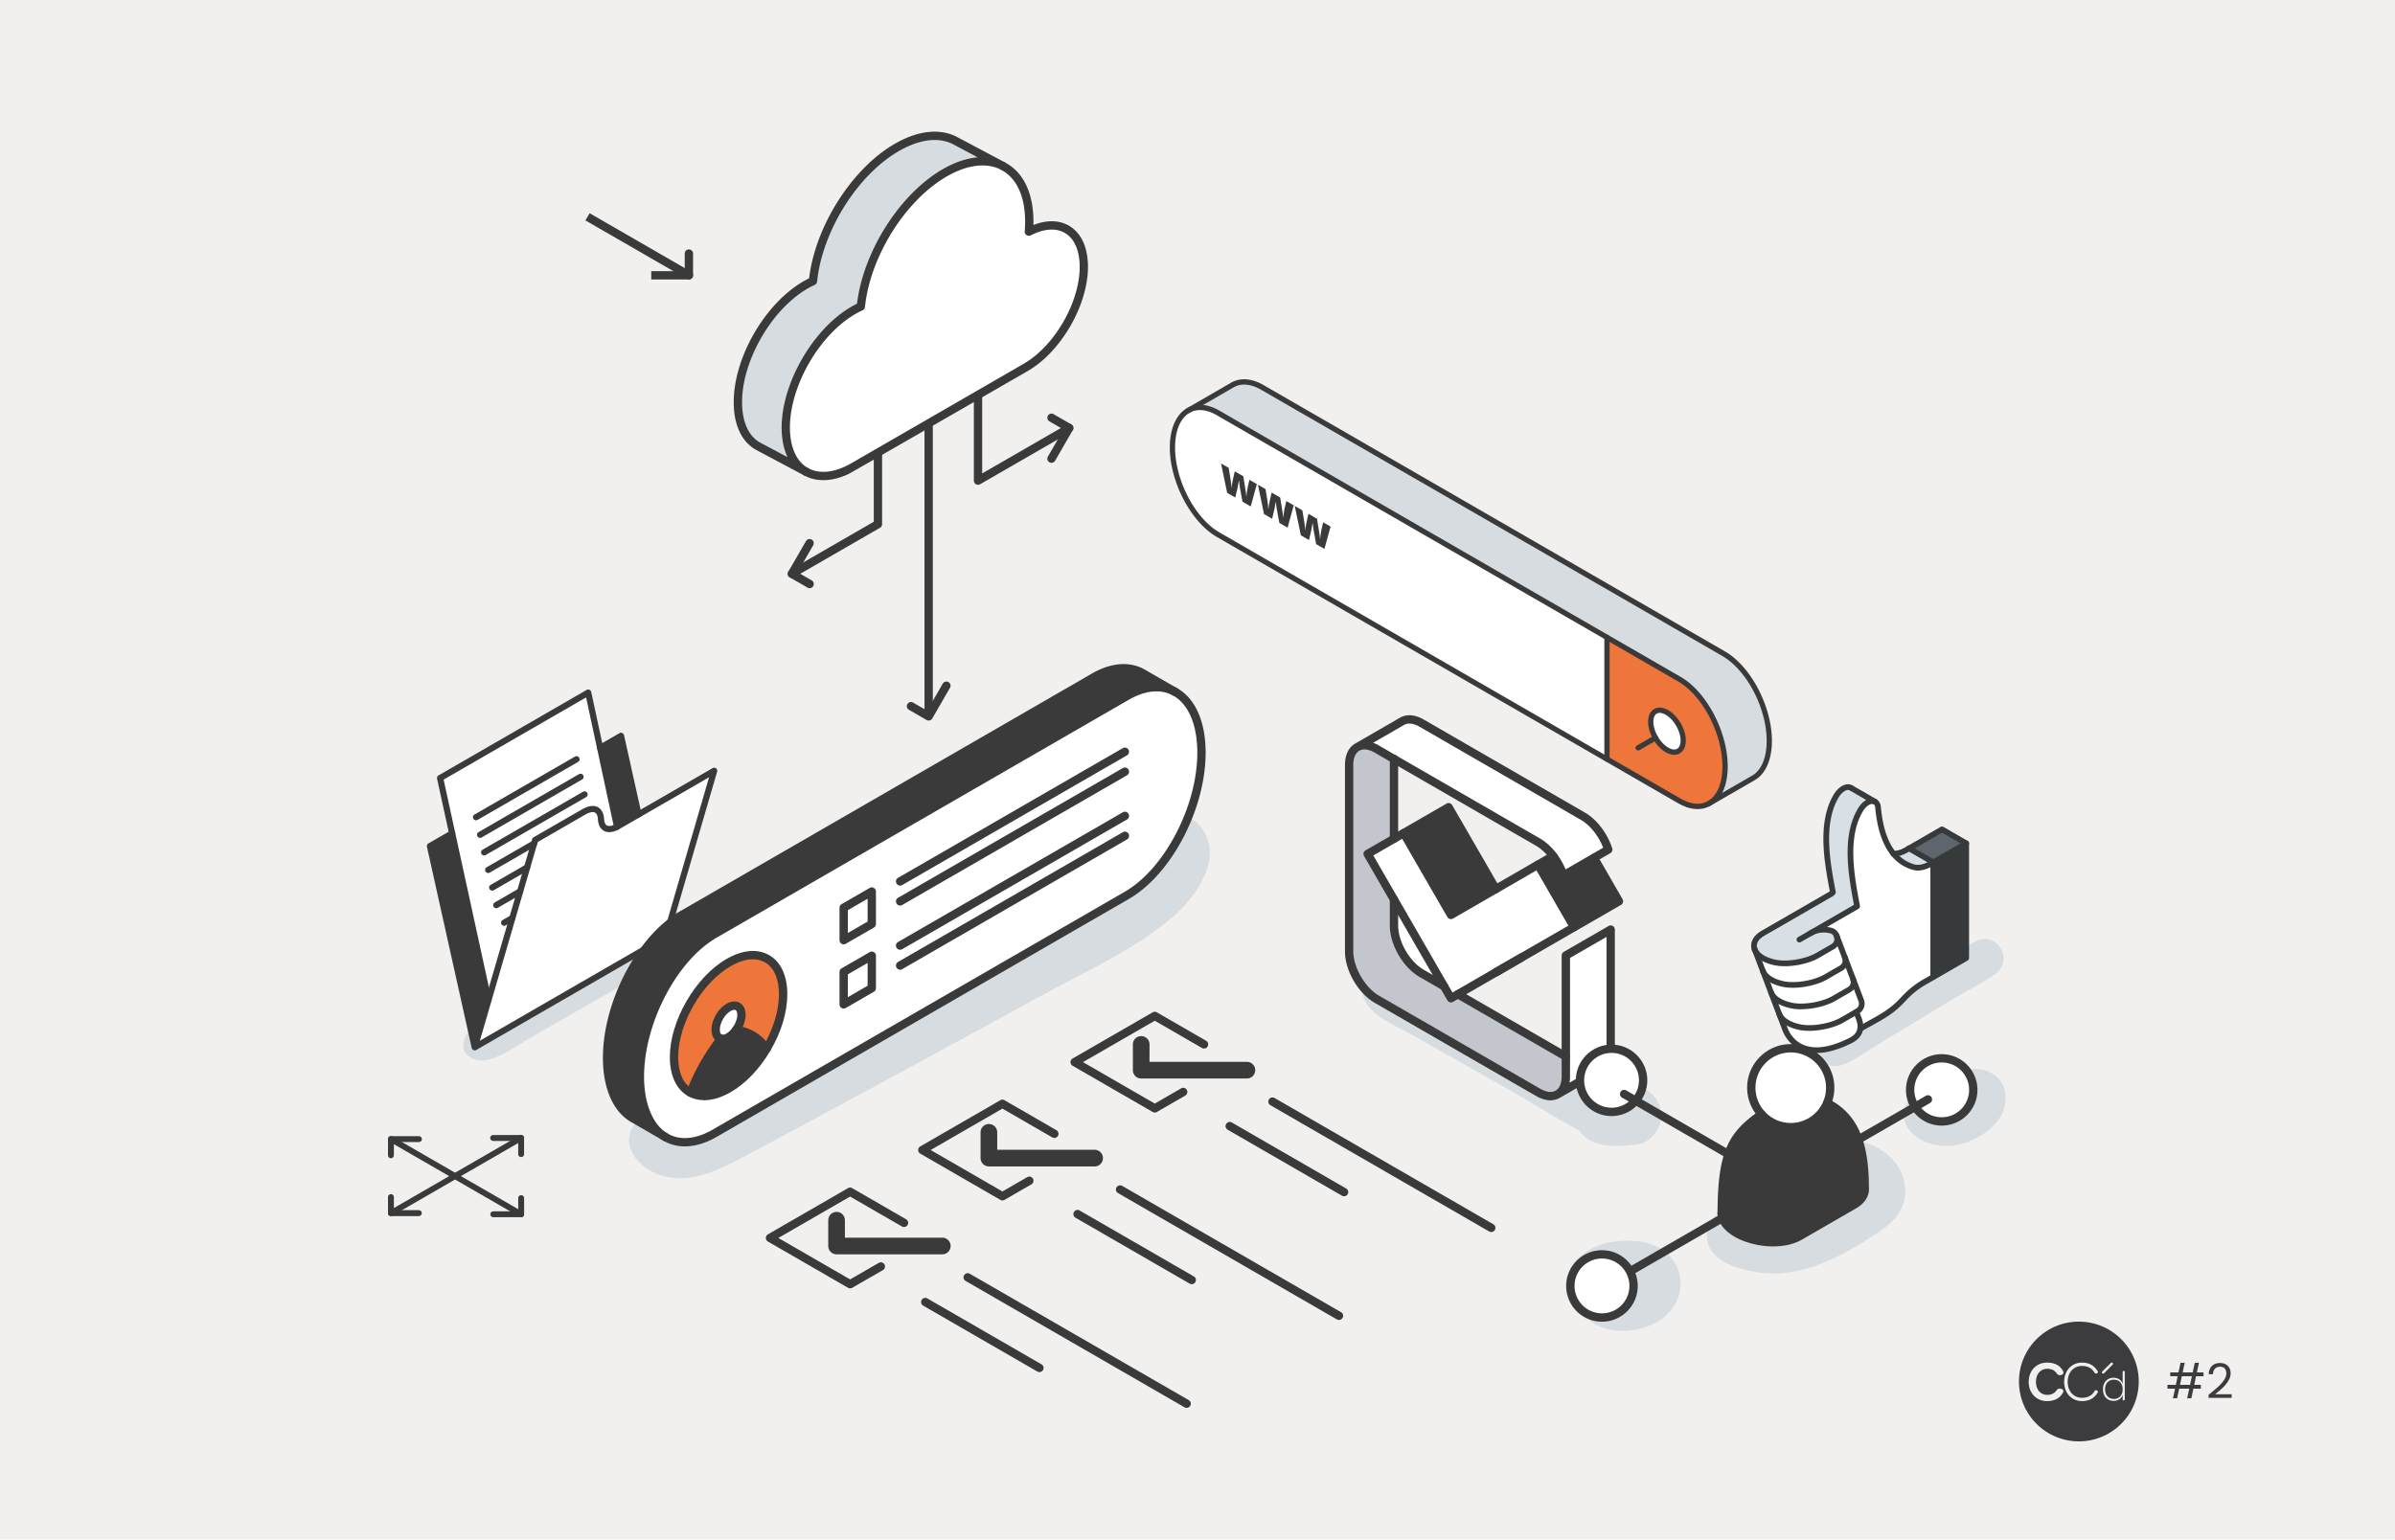 <svg xmlns="http://www.w3.org/2000/svg" width="1000" height="643" fill="none"><path fill="#f2f0ee" d="M0 0h1000v643H0z"/><path fill="#3c3c3e" fill-rule="evenodd" d="M868 602c13.807 0 25-11.193 25-25s-11.193-25-25-25-25 11.193-25 25 11.193 25 25 25zm9.774-29.154a.511.511 0 0 0 .722.722l3.603-3.604c.2-.199.2-.522 0-.721a.508.508 0 0 0-.721 0zm-23.063 12.343c3.193 0 5.493-1.299 6.683-3.626.379-.784-.027-1.352-.974-1.542l-.108-.027c-.758-.135-1.245.135-1.705.812-.865 1.163-2.137 1.786-3.761 1.786-2.814 0-4.762-2.219-4.762-5.439 0-3.247 1.948-5.465 4.762-5.465 1.678 0 2.95.595 3.815 1.812.46.677.974.974 1.732.812l.217-.054c.838-.162 1.217-.785.757-1.65-1.217-2.3-3.409-3.491-6.656-3.491-4.464 0-7.657 3.355-7.657 8.036 0 4.762 3.274 8.036 7.657 8.036zm14.598 0c3.058 0 5.276-1.299 6.575-3.653.189-.378.027-.622-.406-.784l-.108-.054c-.379-.136-.649 0-.839.351-1.082 1.813-2.814 2.76-5.195 2.76-3.517 0-6.006-2.733-6.006-6.656 0-3.896 2.489-6.656 6.006-6.656 2.381 0 4.113.974 5.195 2.787.217.352.487.46.839.352l.162-.054c.406-.163.541-.433.325-.839-1.299-2.327-3.517-3.626-6.548-3.626-4.329 0-7.44 3.355-7.44 8.036 0 4.735 3.138 8.036 7.44 8.036zm16.983-2.635c-.617 1.737-2.094 2.548-3.734 2.548-2.305 0-4.481-1.493-4.481-4.854 0-3.311 2.16-4.821 4.449-4.821 1.672 0 3.149.828 3.766 2.565v-5.017c0-.243.13-.389.373-.389h.114c.244 0 .39.146.39.389v11.527c0 .243-.146.373-.39.373h-.114c-.243 0-.373-.13-.373-.373zm-7.338-2.289c0 2.483 1.445 4.009 3.685 4.009 2.224 0 3.653-1.542 3.653-4.009 0-2.452-1.445-4.01-3.685-4.01-2.208 0-3.653 1.542-3.653 4.01z" clip-rule="evenodd"/><path fill="#3c3c3e" d="m916.93 574.8-.76 3.6h2.76v1.6h-3.1l-.86 4h-1.74l.86-4h-4.2l-.86 4h-1.74l.86-4h-3.14v-1.6h3.48l.76-3.6h-3.1v-1.6h3.44l.86-4h1.74l-.86 4h4.2l.86-4h1.74l-.86 4h2.78v1.6zm-1.74 0h-4.2l-.76 3.6h4.2zm6.976 7.74c1.694-1.36 3.02-2.473 3.98-3.34.96-.88 1.767-1.793 2.42-2.74.667-.96 1-1.9 1-2.82 0-.867-.213-1.547-.64-2.04-.413-.507-1.086-.76-2.02-.76-.906 0-1.613.287-2.12.86-.493.56-.76 1.313-.8 2.26h-1.76c.054-1.493.507-2.647 1.36-3.46.854-.813 1.954-1.22 3.3-1.22 1.374 0 2.46.38 3.26 1.14.814.76 1.22 1.807 1.22 3.14 0 1.107-.333 2.187-1 3.24a14.26 14.26 0 0 1-2.24 2.76c-.84.787-1.913 1.707-3.22 2.76h6.88v1.52h-9.62z"/><path fill="#d7dce0" d="M825.131 393.064c-6.004 2.944-11.695 6.839-17.421 10.339a1267.13 1267.13 0 0 0-17.225 10.71c-5.726 3.617-11.324 7.407-16.911 11.267-5.1 3.524-13.063 7.488-13.573 14.605-.163 2.33 1.611 4.022 3.442 4.775 5.726 2.376 13.643-4.277 18.442-7.163 5.598-3.361 27.911-16.946 33.533-20.285 5.772-3.442 11.869-6.514 17.433-10.327 8.357-5.726 1.124-18.256-7.696-13.933z"/><path fill="#373a3a" d="M820.947 352.228v47.894l-13.747 7.929v-47.895z"/><path fill="#5f656c" d="m820.947 352.228-13.747 7.928-10.108-5.819 13.759-7.94z"/><path fill="#fff" d="M807.2 360.156v47.894c-2.84 1.843-7.047 3.304-12.565 9.296-5.39 5.854-9.319 7.372-17.897 12.299.197-1.299-.023-2.69-.568-4.173l-1.089-2.863.452-.267c1.715-.997 2.179-2.944 1.576-4.509l-10.258-27.007a3.578 3.578 0 0 0-2.608-2.237c-2.747-.615-5.575-.418-8.276 1.136l19.438-11.221c-2.271-12.054-5.494-28.607 1.31-40.14 1.762-3.06 4.474-4.393 6.097-3.558l.093.046c.661.383 1.124 1.159 1.24 2.342.684 7.105 2.388 14.373 6.456 19.368 2.075 2.562 4.764 4.521 8.265 5.564 3.883 1.171 7.928-1.797 8.334-1.97z"/><path fill="#d9e0e5" d="m797.092 354.337 10.108 5.818c-.406.174-4.451 3.142-8.334 1.971-3.501-1.043-6.19-3.002-8.265-5.564 3.223.023 5.947-1.994 6.491-2.249zm-41.114 35.4c2.701-1.554 5.529-1.751 8.277-1.136 1.309.289 2.19 1.182 2.608 2.237l.058.174c.486 1.53 0 3.373-1.658 4.335l-6.387 3.686c-4.601 2.654-12.646 4.057-17.839 2.921-4.659-1.032-7.441-3.072-8.345-5.332l-.035-.093c-.892-2.353.243-4.903 3.408-6.734l28.642-16.541.602-.591c-2.295-12.113-5.482-28.619 1.31-40.129 1.797-3.106 4.567-4.439 6.178-3.512l.36.209s.023 0 .034.023c.823.475 3.257 1.878 9.621 5.564-1.623-.835-4.323.498-6.097 3.558-6.804 11.533-3.582 28.086-1.31 40.14l-19.438 11.221z"/><path fill="#fff" d="m775.081 422.621-5.935 3.431c-4.602 2.654-12.657 4.068-17.85 2.921-4.648-1.02-7.442-3.072-8.346-5.332l-3.431-9.03c.904 2.261 3.674 4.324 8.357 5.356 5.193 1.147 13.249-.267 17.839-2.921l6.387-3.686c1.727-.986 2.19-2.945 1.588-4.509l3.419 9.006c.591 1.565.128 3.512-1.576 4.509l-.452.266z"/><path fill="#fff" d="M776.169 425.484c.545 1.472.765 2.875.568 4.173-.301 1.97-1.54 3.674-4.102 4.961-19.728 9.876-25.941-1.252-27.216-4.451l-2.481-6.526c.904 2.26 3.698 4.312 8.346 5.332 5.193 1.148 13.248-.267 17.849-2.921l5.935-3.431 1.091 2.863zm-2.468-16.645c.592 1.565.128 3.524-1.588 4.509l-6.386 3.686c-4.602 2.655-12.646 4.069-17.839 2.921-4.671-1.031-7.453-3.094-8.357-5.355l-3.431-9.041c.881 2.284 3.674 4.358 8.369 5.402 5.192 1.136 13.248-.267 17.838-2.933l6.387-3.686c1.727-.985 2.191-2.932 1.588-4.497z"/><path fill="#fff" d="M770.282 399.844c.591 1.565.128 3.512-1.588 4.498l-6.387 3.686c-4.601 2.654-12.646 4.068-17.838 2.932-4.706-1.043-7.488-3.118-8.369-5.401l-3.397-8.937c.905 2.26 3.686 4.3 8.346 5.332 5.193 1.136 13.249-.267 17.839-2.921l6.387-3.686c1.657-.962 2.144-2.805 1.657-4.335l3.362 8.832z"/><path fill="#373a3a" d="M807.2 409.245a1.192 1.192 0 0 1-1.194-1.194v-45.855c-1.797.916-4.613 1.936-7.488 1.067-3.524-1.044-6.491-3.049-8.844-5.947a1.181 1.181 0 0 1 .174-1.669 1.181 1.181 0 0 1 1.669.174c2.04 2.515 4.625 4.254 7.673 5.17 2.898.869 6.028-1.043 7.059-1.669.221-.139.383-.221.453-.255.37-.163.788-.128 1.124.092.336.221.533.591.533.997v47.895c0 .661-.533 1.194-1.194 1.194z"/><path fill="#373a3a" d="M790.601 357.768c-.347 0-.683-.15-.927-.44-3.651-4.498-5.853-11.047-6.711-20.007-.047-.51-.197-1.17-.649-1.425a1.179 1.179 0 0 1-.429-1.623 1.179 1.179 0 0 1 1.623-.429c.73.429 1.646 1.333 1.831 3.257.811 8.485 2.84 14.617 6.19 18.732.417.51.336 1.263-.174 1.669a1.22 1.22 0 0 1-.754.266z"/><path fill="#373a3a" d="M751.33 393.619a1.19 1.19 0 0 1-1.031-.591 1.182 1.182 0 0 1 .44-1.623l23.357-13.492c-2.284-12.113-5.263-28.491 1.611-40.14 2.017-3.489 5.308-5.216 7.661-4.011.58.302.812 1.02.51 1.6a1.19 1.19 0 0 1-1.599.51c-.858-.44-2.967.406-4.521 3.095-6.514 11.035-3.465 27.169-1.24 38.946l.07.383c.092.498-.14.996-.568 1.251l-24.087 13.91a1.229 1.229 0 0 1-.591.162z"/><path fill="#373a3a" d="M782.824 336.012c-.197 0-.406-.046-.591-.162-6.271-3.628-8.728-5.042-9.586-5.541a1.204 1.204 0 0 1-.673-1.066c0-.661.534-1.194 1.194-1.194.209 0 .441.069.626.174l9.633 5.563c.568.325.765 1.055.428 1.623-.22.383-.614.591-1.031.591z"/><path fill="#373a3a" d="M765.31 373.868a1.199 1.199 0 0 1-1.171-.973l-.058-.279c-2.307-12.182-5.46-28.862 1.507-40.673 2.051-3.547 5.471-5.274 7.801-3.941.568.325.765 1.055.44 1.623a1.192 1.192 0 0 1-1.623.44c-.869-.498-3.025.429-4.555 3.083-6.514 11.047-3.454 27.216-1.229 39.028l.058.278a1.186 1.186 0 0 1-.95 1.391 1.38 1.38 0 0 1-.22.023zm41.89-12.518c-.197 0-.406-.046-.591-.162l-10.108-5.819a1.192 1.192 0 0 1-.44-1.623 1.19 1.19 0 0 1 1.622-.44l10.108 5.819a1.19 1.19 0 0 1 .44 1.622c-.22.383-.614.591-1.031.591z"/><path fill="#373a3a" d="M790.671 357.769h-.07a1.19 1.19 0 0 1-1.182-1.194c0-.649.533-1.182 1.182-1.182h.058c2.353 0 4.475-1.287 5.39-1.832.244-.151.429-.255.533-.301.371-.174.8-.139 1.136.069.348.221.545.591.545 1.009 0 .498-.301.915-.73 1.101-.07.035-.162.093-.278.162-1.078.649-3.605 2.168-6.607 2.168z"/><path fill="#373a3a" d="M776.738 430.839c-.417 0-.811-.209-1.031-.591a1.192 1.192 0 0 1 .44-1.623c1.611-.928 3.06-1.727 4.393-2.469 5.599-3.118 8.983-4.996 13.226-9.609 4.381-4.753 8.021-6.781 10.675-8.253.8-.452 1.495-.835 2.121-1.24l13.214-7.616v-46.527l-8.913-5.146-13.156 7.604c-.568.324-1.298.139-1.623-.429s-.139-1.298.429-1.623l13.747-7.952a1.22 1.22 0 0 1 1.194 0l10.107 5.842c.371.209.592.603.592 1.032v47.895c0 .429-.232.811-.592 1.031 0 0-15.149 8.763-15.949 9.215-2.654 1.484-5.97 3.315-10.084 7.79-4.509 4.891-8.01 6.838-13.817 10.072-1.321.73-2.759 1.53-4.358 2.458a1.232 1.232 0 0 1-.591.162z"/><path fill="#373a3a" d="M807.2 361.349a1.19 1.19 0 0 1-1.032-.591 1.193 1.193 0 0 1 .441-1.623l13.747-7.928a1.193 1.193 0 0 1 1.623.441 1.192 1.192 0 0 1-.441 1.622l-13.747 7.929a1.229 1.229 0 0 1-.591.162zm-74.543 36.374c-.475 0-.927-.29-1.113-.765-1.136-2.991.371-6.132 3.93-8.183l28.642-16.541a1.18 1.18 0 0 1 1.622.441 1.181 1.181 0 0 1-.44 1.622l-28.642 16.541c-2.55 1.472-3.605 3.396-2.898 5.285a1.187 1.187 0 0 1-.695 1.53 1.068 1.068 0 0 1-.417.082z"/><path fill="#373a3a" d="M745.141 403.542c-1.565 0-3.049-.139-4.358-.418-4.788-1.054-8.056-3.21-9.192-6.05a1.179 1.179 0 0 1 .66-1.542 1.184 1.184 0 0 1 1.542.661c.835 2.063 3.57 3.744 7.5 4.613 4.787 1.043 12.564-.232 16.992-2.782l6.387-3.686c1.194-.695 1.426-1.982 1.113-2.944-.197-.626.139-1.298.765-1.495s1.298.151 1.495.765c.707 2.214-.197 4.567-2.191 5.726l-6.386 3.686c-3.744 2.168-9.447 3.477-14.339 3.477z"/><path fill="#373a3a" d="M766.863 392.031c-.476 0-.928-.289-1.113-.753a2.361 2.361 0 0 0-1.75-1.507c-2.724-.603-5.216-.266-7.43 1.009-.568.324-1.298.127-1.623-.441s-.128-1.298.44-1.623c2.736-1.576 5.808-2.005 9.134-1.263a4.738 4.738 0 0 1 3.454 2.967 1.204 1.204 0 0 1-.672 1.542c-.139.058-.29.081-.429.081z"/><path fill="#373a3a" d="M748.537 412.548c-1.565 0-3.037-.139-4.335-.418-4.834-1.066-8.114-3.245-9.227-6.131a1.2 1.2 0 0 1 .684-1.542 1.2 1.2 0 0 1 1.542.684c.811 2.086 3.547 3.79 7.523 4.671 4.775 1.043 12.553-.232 16.992-2.793l6.387-3.686c1.263-.719 1.437-2.087 1.078-3.049l-3.42-9.006a1.194 1.194 0 0 1 .684-1.53 1.181 1.181 0 0 1 1.53.684l3.42 9.006a4.852 4.852 0 0 1-2.11 5.958l-6.387 3.686c-3.744 2.168-9.47 3.477-14.349 3.477z"/><path fill="#373a3a" d="M751.98 421.543c-1.577 0-3.06-.139-4.359-.429-4.798-1.054-8.067-3.222-9.203-6.085a1.19 1.19 0 0 1 .661-1.542 1.188 1.188 0 0 1 1.541.661c.823 2.075 3.559 3.767 7.511 4.637 4.776 1.054 12.554-.221 16.993-2.794l6.387-3.686c1.263-.73 1.437-2.098 1.078-3.06l-3.42-8.995a1.183 1.183 0 0 1 .684-1.53 1.191 1.191 0 0 1 1.53.684l3.42 8.995c.857 2.26-.024 4.764-2.11 5.958l-6.387 3.686c-3.744 2.167-9.446 3.477-14.326 3.477z"/><path fill="#373a3a" d="M755.399 430.549c-1.576 0-3.06-.139-4.358-.428-4.718-1.032-8.068-3.246-9.192-6.051a1.18 1.18 0 0 1 .661-1.542 1.183 1.183 0 0 1 1.541.661c.823 2.04 3.628 3.767 7.5 4.613 4.775 1.055 12.553-.22 17.004-2.793l6.387-3.686c1.252-.73 1.425-2.098 1.066-3.06l-3.419-9.006a1.193 1.193 0 0 1 .684-1.531 1.183 1.183 0 0 1 1.53.684l3.419 9.007a4.857 4.857 0 0 1-2.098 5.958l-6.398 3.686c-3.756 2.167-9.459 3.477-14.339 3.477z"/><path fill="#373a3a" d="M758.482 439.799c-2.133 0-4.103-.348-5.923-1.032-5.309-2.017-7.534-6.386-8.241-8.172l-12.774-33.649a1.192 1.192 0 0 1 .684-1.53 1.188 1.188 0 0 1 1.53.696l12.774 33.626c.591 1.472 2.457 5.123 6.873 6.815 4.787 1.82 11.07.812 18.685-3.002 2.075-1.031 3.199-2.364 3.454-4.068.151-1.032-.011-2.237-.51-3.582l-1.089-2.851a1.326 1.326 0 0 1-.081-.429c0-.661.533-1.194 1.194-1.194.533 0 .996.359 1.135.846l1.067 2.794c.637 1.738.845 3.338.636 4.764-.371 2.492-1.969 4.45-4.739 5.841-5.495 2.748-10.409 4.127-14.686 4.127z"/><path fill="#d7dce0" d="M274.748 381.275c-7.487 3.466-14.593 8.067-21.745 12.205a1728.896 1728.896 0 0 0-21.501 12.635c-7.14 4.265-14.141 8.751-21.108 13.295-6.375 4.161-16.308 8.832-16.946 17.236-.209 2.747 2.005 4.741 4.3 5.645 7.141 2.805 17.028-5.043 23.009-8.45 6.989-3.976 34.843-19.995 41.844-23.948 7.21-4.057 14.813-7.685 21.757-12.182 10.432-6.746 1.402-21.548-9.61-16.436z"/><path fill="#3a3a3a" d="m179.515 353.386 18.697 84.013 5.749-19.74-15.173-69.628z"/><path fill="#fff" d="m213.941 383.396 9.493-32.572 20.25-11.683c4.173-2.411 6.989-1.252 7.268 2.955.243 4.022 2.816 5.239 6.711 3.234l-12.043-56.055-61.839 35.701 20.203 92.683 9.98-34.263z"/><path fill="#fff" d="m203.961 417.659-5.749 19.751 79.77-46.074 20.215-69.408s-40.372 23.31-40.557 23.402c-3.895 1.982-6.468.789-6.711-3.234-.267-4.207-3.084-5.355-7.268-2.955l-20.25 11.684-19.461 66.834z"/><path fill="#3a3a3a" d="m250.558 312.377 7.082 32.954c.185-.093.359-.186.545-.302l8.415-4.856-7.303-32.838z"/><path fill="#3b3a3a" d="M198.212 438.697c-.104 0-.22-.012-.325-.047 0 0-.034 0-.058-.011a1.301 1.301 0 0 1-.707-.545s-.058-.104-.081-.151a2.444 2.444 0 0 1-.092-.278l-18.685-83.989a1.3 1.3 0 0 1 .614-1.403l9.273-5.355a1.282 1.282 0 0 1 1.762.475c.359.615.15 1.403-.476 1.762l-8.45 4.88 17.399 78.182 23.808-81.752c.093-.325.301-.591.591-.754l20.25-11.683c3.303-1.901 5.425-1.542 6.619-.893 1.066.568 2.376 1.878 2.573 4.88.058.985.313 2.26 1.159 2.747.788.441 2.086.243 3.663-.568.162-.081.324-.174.486-.267l40.013-23.112a1.277 1.277 0 0 1 1.437.104c.418.325.592.869.441 1.379l-20.215 69.408a1.248 1.248 0 0 1-.591.754l-79.771 46.075-.115.057c-.163.07-.348.116-.534.116zm26.312-87.015-24.168 82.993 76.537-44.209 19.171-65.826s-37.636 21.733-37.833 21.838c-3.049 1.564-5.007 1.147-6.12.51-1.02-.58-2.284-1.901-2.457-4.822-.07-.997-.325-2.295-1.218-2.771-.869-.463-2.364-.15-4.114.858z"/><path fill="#3b3a3a" d="M266.611 341.459a1.298 1.298 0 0 1-1.263-1.009l-6.932-31.122-7.209 4.161a1.29 1.29 0 1 1-1.287-2.237l8.74-5.042a1.246 1.246 0 0 1 1.159-.058c.371.162.649.499.742.904l7.302 32.838a1.29 1.29 0 0 1-1.252 1.576z"/><path fill="#3b3a3a" d="M203.961 418.946a1.308 1.308 0 0 1-1.263-1.02l-20.204-92.683a1.293 1.293 0 0 1 .615-1.391l61.839-35.7a1.264 1.264 0 0 1 1.17-.058c.383.162.649.51.742.904l12.043 56.055a1.286 1.286 0 1 1-2.515.544l-11.672-54.316-59.486 34.333 19.995 91.767c.15.696-.29 1.38-.986 1.542a1.145 1.145 0 0 1-.278.035z"/><path fill="#3b3a3a" d="M198.78 342.606c-.441 0-.881-.232-1.124-.649a1.281 1.281 0 0 1 .475-1.762l41.937-24.202a1.28 1.28 0 0 1 1.761.475 1.28 1.28 0 0 1-.475 1.762l-41.937 24.202a1.325 1.325 0 0 1-.649.174zm1.692 7.338c-.44 0-.881-.232-1.124-.649a1.282 1.282 0 0 1 .475-1.762l41.925-24.202a1.282 1.282 0 0 1 1.762.475 1.282 1.282 0 0 1-.475 1.762L201.11 349.77a1.33 1.33 0 0 1-.649.174zm1.681 7.349a1.293 1.293 0 0 1-.649-2.411l41.937-24.203a1.281 1.281 0 0 1 1.761.476 1.29 1.29 0 0 1-.475 1.762l-41.937 24.202a1.325 1.325 0 0 1-.649.174zm1.692 7.337a1.293 1.293 0 0 1-.649-2.411l19.16-11.058a1.282 1.282 0 0 1 1.762.475c.36.615.139 1.403-.475 1.762l-19.16 11.058a1.33 1.33 0 0 1-.649.174zm1.681 7.348c-.44 0-.881-.231-1.124-.649a1.281 1.281 0 0 1 .475-1.762l14.558-8.403a1.282 1.282 0 0 1 1.762.475c.36.614.151 1.403-.475 1.762l-14.558 8.404a1.341 1.341 0 0 1-.65.173zm1.692 7.349c-.44 0-.881-.232-1.124-.649a1.282 1.282 0 0 1 .475-1.762l9.957-5.749a1.281 1.281 0 0 1 1.762.475 1.282 1.282 0 0 1-.475 1.762l-9.957 5.749a1.33 1.33 0 0 1-.649.174zm3.292 7.349c-.44 0-.881-.232-1.124-.649a1.282 1.282 0 0 1 .475-1.762l3.431-1.982a1.282 1.282 0 0 1 1.762.475 1.282 1.282 0 0 1-.475 1.762l-3.431 1.982a1.33 1.33 0 0 1-.649.174z"/><path fill="#d7dce0" d="M669.845 454.022c-7.465-5.135-15.787-9.273-23.693-13.713a1850.115 1850.115 0 0 0-23.959-13.237c-8.032-4.358-16.169-8.461-24.364-12.495-7.488-3.686-17.468-10.455-25.767-6.364-2.713 1.345-3.35 4.544-2.921 7.21 1.344 8.311 14.292 13.26 20.852 17.004 7.662 4.37 38.379 21.711 46.017 26.127 7.859 4.532 15.555 9.69 23.681 13.735 12.205 6.074 21.131-10.721 10.154-18.279z"/><path fill="#3a3a3a" d="m665.521 358.301 10.456 18.128-18.743 10.815-15.057-26.092 6.305-3.651a27.678 27.678 0 0 1 4.277 8.172l12.751-7.361z"/><path fill="#fff" d="M672.521 388.276v50.468c0 3.686-1.285 6.283-3.383 7.488l-18.743 10.815c2.098-1.206 3.396-3.802 3.396-7.488v-50.468zm-1.019-33.429-18.743 10.815c-.927-2.875-2.422-5.726-4.277-8.172-1.82-2.388-3.952-4.405-6.259-5.738l-67.345-38.877c-3.199-1.843-6.073-2.016-8.171-.811l18.742-10.815c2.098-1.217 4.985-1.043 8.172.8l67.345 38.877c4.683 2.701 8.716 8.253 10.536 13.909zm-29.325 6.306 15.057 26.091-51.396 29.685-34.808-60.274 15.069-8.693 19.739 34.171 36.327-20.992z"/><path fill="#c3c7cd" d="M653.803 441.282v8.276c0 3.686-1.299 6.283-3.397 7.488-2.098 1.217-4.984 1.032-8.183-.811l-67.345-38.889c-6.386-3.686-11.568-12.657-11.568-20.029v-77.765c0-3.698 1.287-6.282 3.385-7.488 2.098-1.205 4.984-1.043 8.172.811l7.175 4.138v33.302l-11.012 6.352 11.012 19.079v10.756c0 7.384 5.181 16.356 11.568 20.042l9.331 5.378 2.897 5.007 2.887-1.669 45.078 26.034z"/><path fill="#3a3a3a" d="m606.151 339.419 18.419 31.888-18.732 10.826-19.739-34.171 18.743-10.815z"/><path fill="#fff" d="m590.758 390.826 12.183 21.084-9.331-5.378c-6.387-3.686-11.568-12.657-11.568-20.041v-10.757l8.705 15.092z"/><path fill="#3a3a3a" d="M605.838 418.668a1.72 1.72 0 0 1-1.506-.869l-34.797-60.274a1.747 1.747 0 0 1-.174-1.322c.116-.44.417-.823.811-1.055l15.069-8.693a1.745 1.745 0 0 1 2.376.638l18.859 32.663 34.82-20.122a1.727 1.727 0 0 1 1.646-.046c.301.151.568.394.742.695l15.056 26.092a1.74 1.74 0 0 1-3.013 1.739l-14.199-24.597-34.832 20.123a1.756 1.756 0 0 1-1.321.173 1.719 1.719 0 0 1-1.055-.811l-18.859-32.664-12.055 6.955 33.058 57.26 27.958-16.158a1.742 1.742 0 0 1 2.376.638 1.743 1.743 0 0 1-.637 2.376l-29.465 17.027a1.77 1.77 0 0 1-.869.232z"/><path fill="#3a3a3a" d="M624.57 373.045a1.74 1.74 0 0 1-1.507-.869l-18.859-32.652-17.236 9.945a1.74 1.74 0 0 1-1.739-3.014l18.743-10.814a1.743 1.743 0 0 1 2.377.637l19.728 34.159a1.742 1.742 0 0 1-1.507 2.608zm17.607-10.153a1.74 1.74 0 0 1-1.507-.869 1.734 1.734 0 0 1 .637-2.377l6.306-3.651a1.745 1.745 0 0 1 2.376.638 1.743 1.743 0 0 1-.637 2.376l-6.306 3.651c-.278.162-.58.232-.869.232zm-17.607 44.949a1.74 1.74 0 0 1-1.507-.869 1.743 1.743 0 0 1 .637-2.376l49.9-28.804-9.586-16.622a1.743 1.743 0 0 1 .638-2.376 1.743 1.743 0 0 1 2.376.637l10.455 18.129a1.742 1.742 0 0 1-.637 2.376l-51.407 29.674a1.689 1.689 0 0 1-.869.231zm-21.629 5.82a1.84 1.84 0 0 1-.87-.232l-9.331-5.378c-6.977-4.034-12.437-13.492-12.437-21.548v-10.757c0-.962.777-1.738 1.739-1.738s1.738.776 1.738 1.738v10.757c0 6.816 4.799 15.127 10.699 18.534l9.331 5.379a1.739 1.739 0 0 1-.869 3.245zm-20.899-61.619a1.736 1.736 0 0 1-1.739-1.738v-33.302c0-.962.777-1.738 1.739-1.738s1.738.776 1.738 1.738v33.302c0 .962-.776 1.738-1.738 1.738zm71.761 90.978c-.29 0-.591-.081-.87-.231l-45.078-26.034a1.74 1.74 0 0 1 1.739-3.014l45.078 26.034a1.74 1.74 0 0 1-.869 3.245z"/><path fill="#3a3a3a" d="M647.393 459.562c-1.89 0-3.941-.615-6.039-1.82l-67.345-38.889c-6.966-4.022-12.437-13.48-12.437-21.536v-77.765c0-4.219 1.518-7.418 4.265-8.995l18.743-10.814c2.736-1.588 6.259-1.31 9.911.8l67.344 38.876c4.88 2.817 9.32 8.659 11.325 14.883a1.745 1.745 0 0 1-.788 2.04l-18.743 10.815a1.74 1.74 0 0 1-2.527-.974 26.05 26.05 0 0 0-4.011-7.662c-1.738-2.295-3.732-4.114-5.749-5.285l-67.345-38.877c-2.526-1.46-4.81-1.739-6.433-.811-1.622.939-2.515 3.06-2.515 5.981v77.765c0 6.7 4.892 15.173 10.687 18.523l67.345 38.888c2.527 1.46 4.822 1.75 6.444.811 1.623-.939 2.527-3.06 2.527-5.981v-50.468c0-.626.336-1.194.87-1.507l18.731-10.814a1.728 1.728 0 0 1 1.739 0c.533.313.869.881.869 1.507v50.468c0 4.219-1.507 7.418-4.254 8.994l-18.743 10.815c-1.171.672-2.48 1.008-3.871 1.008zm8.148-59.463v49.459c0 .939-.069 1.82-.22 2.643l12.959-7.476c1.623-.939 2.515-3.06 2.515-5.981V391.29zm-82.193-89.866c.789.289 1.588.66 2.4 1.136l67.344 38.876c2.411 1.403 4.753 3.536 6.781 6.19a29.823 29.823 0 0 1 3.814 6.688l15.694-9.064c-1.912-4.938-5.448-9.412-9.284-11.626l-67.345-38.877c-2.527-1.46-4.81-1.75-6.433-.811l-12.971 7.476z"/><path fill="#3b3a3a" d="M330.653 241.393a1.74 1.74 0 0 1-1.507-.869 1.742 1.742 0 0 1 .637-2.376l35.052-20.238v-49.24c0-.962.777-1.738 1.739-1.738s1.738.776 1.738 1.738v50.248c0 .626-.336 1.194-.869 1.507l-35.921 20.736a1.68 1.68 0 0 1-.869.232zm57.098 57.504c-.962 0-1.739-1.275-1.739-2.84V157.531c0-1.565.777-2.84 1.739-2.84s1.738 1.275 1.738 2.84v138.526c0 1.565-.776 2.84-1.738 2.84zm20.609-96.427c-.302 0-.603-.081-.87-.232a1.748 1.748 0 0 1-.869-1.507v-56.193c0-.963.777-1.739 1.739-1.739s1.738.776 1.738 1.739v53.191l35.469-20.47a1.744 1.744 0 0 1 2.377.638 1.743 1.743 0 0 1-.638 2.376l-38.077 21.977a1.77 1.77 0 0 1-.869.232z"/><path fill="#3b3a3a" d="M338.048 245.658c-.29 0-.591-.069-.87-.232l-7.395-4.265a1.74 1.74 0 0 1-.637-2.376l7.395-12.809a1.74 1.74 0 0 1 3.014 1.739l-6.526 11.301 5.888 3.397a1.74 1.74 0 0 1-.869 3.245zm100.993-52.357a1.74 1.74 0 0 1-1.506-2.608l6.525-11.302-5.888-3.396a1.74 1.74 0 0 1-.637-2.376 1.74 1.74 0 0 1 2.376-.638l7.395 4.266a1.74 1.74 0 0 1 .638 2.376l-7.396 12.808a1.74 1.74 0 0 1-1.507.87zm-51.29 107.647c-.29 0-.592-.069-.87-.232l-7.395-4.265a1.74 1.74 0 0 1 1.739-3.014l5.888 3.396 6.526-11.301a1.739 1.739 0 0 1 2.376-.637 1.74 1.74 0 0 1 .638 2.376l-7.396 12.808a1.74 1.74 0 0 1-1.506.869z"/><path fill="#d7dce0" d="M308.502 162.075a42.874 42.874 0 0 0-.417 5.911c0 9.227 3.315 15.66 8.647 18.511l19.821 10.537c-3.918-2.168-6.712-6.283-7.871-12.009-.394-1.947-.603-4.091-.603-6.421 0-18.036 12.658-39.99 28.283-49.008a38.604 38.604 0 0 1 3.072-1.576c2.202-21.351 17.039-45.45 35.016-55.823 3.675-2.121 7.199-3.512 10.514-4.22 5.146-1.135 9.794-.625 13.642 1.31l-19.635-10.432c-6.352-3.407-14.987-2.781-24.527 2.736-17.978 10.374-32.814 34.472-35.005 55.823a34.804 34.804 0 0 0-3.06 1.576c-7.303 4.22-13.979 11.255-18.987 19.404-4.567 7.407-7.777 15.729-8.89 23.681z"/><path fill="#fff" d="M328.079 178.592c0 2.33.209 4.475.603 6.422 1.171 5.738 3.964 9.841 7.87 12.008l.163.082c2.573 1.391 5.61 1.947 8.971 1.588 2.481-.255 5.124-1.02 7.882-2.307a33.739 33.739 0 0 0 2.782-1.461l71.946-41.519c13.377-7.731 24.226-26.521 24.226-41.972 0-15.45-10.131-21.293-22.904-14.709-.012.012-.023.023-.046.023.011-.104.023-.197.023-.313.092-1.298.15-2.585.15-3.86 0-11.51-4.138-19.53-10.791-23.1l-.348-.198c-3.848-1.935-8.496-2.445-13.643-1.31-3.315.708-6.85 2.11-10.513 4.22-17.989 10.374-32.826 34.472-35.017 55.823a40.571 40.571 0 0 0-3.071 1.576c-15.625 9.018-28.283 30.96-28.283 49.007z"/><path fill="#3b3a3a" d="M343.704 200.534c-2.851 0-5.471-.637-7.812-1.901l-.081-.035a1.73 1.73 0 0 1-.812-2.318 1.735 1.735 0 0 1 2.319-.811l.162.081c2.365 1.275 5.042 1.739 8.033 1.426 2.318-.244 4.787-.962 7.337-2.145a35.757 35.757 0 0 0 2.643-1.379l71.957-41.531c12.878-7.442 23.357-25.593 23.357-40.465 0-6.7-2.145-11.695-6.028-14.06-3.721-2.272-8.821-1.97-14.338.893-.719.37-1.634.208-2.156-.383a1.805 1.805 0 0 1-.417-1.38c0-.057 0-.115.011-.185.105-1.333.151-2.585.151-3.755 0-10.502-3.512-18.152-9.876-21.571l-.371-.197a1.736 1.736 0 0 1-.683-2.365 1.735 1.735 0 0 1 2.364-.684l.348.197c7.534 4.034 11.695 12.785 11.695 24.62 0 .463 0 .927-.023 1.402 5.657-2.237 10.942-2.098 15.103.43 4.961 3.024 7.685 9.075 7.685 17.027 0 15.984-11.255 35.48-25.094 43.478 0 0-73.859 42.586-74.868 43.05-2.898 1.344-5.737 2.179-8.438 2.457-.73.081-1.461.116-2.168.116z"/><path fill="#3b3a3a" d="M336.564 198.772a1.69 1.69 0 0 1-.811-.208l-19.821-10.537c-6.178-3.303-9.574-10.42-9.574-20.041 0-2.017.139-4.08.428-6.155 1.102-7.951 4.347-16.61 9.123-24.353 5.343-8.682 12.298-15.787 19.6-20.006.8-.452 1.565-.869 2.319-1.229 2.619-21.826 17.85-45.831 35.758-56.17 9.737-5.634 19.056-6.607 26.219-2.76.024.012.116.07.14.082l19.484 10.34a1.73 1.73 0 0 1 .731 2.33 1.742 1.742 0 0 1-2.33.752c-3.536-1.784-7.859-2.179-12.484-1.159-3.199.684-6.572 2.04-10.026 4.034-17.306 9.98-31.992 33.417-34.159 54.502a1.712 1.712 0 0 1-1.009 1.402 36.661 36.661 0 0 0-2.932 1.507c-15.115 8.717-27.402 30.033-27.402 47.489 0 2.144.197 4.196.58 6.074 1.043 5.123 3.465 8.867 7.012 10.838a1.742 1.742 0 0 1 .684 2.353 1.737 1.737 0 0 1-1.53.904zm53.69-140.3c-4.532 0-9.632 1.554-14.929 4.614-17.306 9.992-31.98 33.417-34.148 54.502a1.734 1.734 0 0 1-1.008 1.402c-.939.429-1.901.916-2.909 1.496-6.804 3.929-13.33 10.606-18.372 18.812-4.533 7.349-7.604 15.521-8.647 23.009a41.055 41.055 0 0 0-.395 5.668c0 8.276 2.748 14.315 7.732 16.981l11.243 5.969c-.788-1.669-1.402-3.535-1.808-5.564-.429-2.109-.649-4.393-.649-6.769 0-18.569 13.075-41.23 29.152-50.514a39.626 39.626 0 0 1 2.318-1.229c2.619-21.838 17.862-45.843 35.77-56.17 3.767-2.168 7.476-3.663 11.023-4.417a26.605 26.605 0 0 1 3.605-.545l-10.119-5.378c-2.33-1.252-4.961-1.866-7.835-1.866zM246.188 89.04l42.331 24.433a1.74 1.74 0 0 1-1.739 3.014l-42.331-24.434"/><path fill="#3b3a3a" d="M271.92 113.241h13.979v-7.337c0-.962.777-1.739 1.739-1.739s1.739.777 1.739 1.739v9.076c0 .962-.777 1.738-1.739 1.738H271.92"/><path fill="#d7dce0" d="M504.717 352.378c-1.75-8.148-8.264-12.24-16.019-13.886-3.002-.637-6.051-1.032-9.111-.811-4.509.324-6.456 2.353-9.98 4.555-5.679 3.547-5.146 10.896 0 14.547-1.947-1.379.997 1.565 1.299 1.854.799.8 1.692 1.403 2.654 1.913-2.272 2.446-5.065 4.59-7.847 6.456-8.276 5.518-17.259 10.038-25.953 14.849-20.574 11.394-141.458 80.025-151.415 85.276-7.047 3.709-12.472 1.866-19.914.962-1.634-.197-3.338 1.055-4.126 2.364-5.332 8.844 3.014 17.549 11.185 20.297 11 3.697 21.908-.777 31.633-5.831 21.235-11.023 105.271-56.727 126.204-68.283 18.662-10.305 39.456-19.369 55.823-33.232 8.253-6.99 18.082-19.543 15.613-31.03z"/><path fill="#fff" d="M501.645 314.336c0 11.499-3.488 23.913-9.145 34.716-5.645 10.791-13.446 19.948-22.07 24.932L298.383 473.32c-7.812 4.521-14.964 4.811-20.435 1.646l-.418-.243c-6.363-3.953-10.362-12.692-10.362-24.991 0-11.498 3.489-23.912 9.145-34.715 5.645-10.791 13.446-19.948 22.07-24.933l172.047-99.336c7.616-4.393 14.594-4.787 20.007-1.889 6.85 3.686 11.208 12.646 11.208 25.489zM364 412.71v-13.55l-11.73 6.769v13.55zm0-26.799v-13.55l-11.73 6.77v13.55zm-43.918 52.103c4.254-7.222 6.885-15.416 6.885-22.8 0-14.547-10.2-20.435-22.777-13.179-12.588 7.267-22.788 24.944-22.788 39.456 0 7.395 2.631 12.565 6.885 14.883 4.115 2.249 9.702 1.855 15.892-1.727 6.178-3.558 11.776-9.632 15.879-16.633z"/><path fill="#3a3a3a" d="M490.437 288.848c-5.413-2.898-12.38-2.504-20.007 1.889l-172.047 99.336c-8.624 4.985-16.425 14.13-22.07 24.933-5.656 10.803-9.145 23.229-9.145 34.715 0 12.31 3.999 21.05 10.362 24.991l-13.26-7.65c-6.618-3.814-10.791-12.681-10.791-25.246 0-22.985 13.979-49.703 31.215-59.648l172.059-99.336c7.812-4.509 14.952-4.81 20.424-1.646z"/><path fill="#fff" d="M364.001 399.161v13.55l-11.731 6.781v-13.55zm0-26.8v13.55l-11.731 6.77v-13.539z"/><path fill="#ee763b" d="M326.978 415.203c0 7.395-2.631 15.578-6.885 22.8-3.779-5.796-9.4-7.442-12.704-7.894l-.023-.023c1.333-1.889 2.214-4.208 2.214-6.271 0-3.419-2.411-4.799-5.378-3.083-2.968 1.704-5.39 5.877-5.39 9.308 0 2.051.869 3.373 2.202 3.732-3.303 4.266-8.937 12.426-12.715 22.591-4.254-2.318-6.886-7.488-6.886-14.883 0-14.524 10.201-32.189 22.789-39.456 12.576-7.256 22.776-1.368 22.776 13.179z"/><path fill="#3a3a3a" d="M307.389 430.121c3.292.452 8.914 2.098 12.704 7.893-4.115 7.001-9.713 13.075-15.88 16.634-6.201 3.581-11.788 3.976-15.891 1.727 3.767-10.166 9.4-18.314 12.715-22.591.244.069.51.092.789.092.718 0 1.53-.243 2.387-.73 1.183-.684 2.272-1.773 3.165-3.048l.023.023z"/><path fill="#fff" d="M309.58 423.838c0 2.052-.881 4.382-2.214 6.271-.892 1.275-1.982 2.365-3.164 3.049-.858.498-1.669.73-2.388.73a3.41 3.41 0 0 1-.788-.093c-1.333-.359-2.203-1.669-2.203-3.732 0-3.42 2.411-7.604 5.39-9.308 2.956-1.716 5.379-.336 5.379 3.083z"/><path fill="#3b3a3a" d="M285.98 478.803c-3.187 0-6.189-.776-8.89-2.329a1.5 1.5 0 0 1-.22-.151 2.383 2.383 0 0 1-.244-.128c-7.105-4.416-11.185-14.06-11.185-26.474 0-11.394 3.315-24.017 9.342-35.527 6.039-11.544 14.118-20.644 22.742-25.628l172.048-99.336c7.859-4.532 15.555-5.204 21.698-1.912 7.708 4.138 12.125 13.99 12.125 27.007 0 11.394-3.315 24.017-9.343 35.527-6.039 11.545-14.118 20.644-22.742 25.628l-172.047 99.336c-4.579 2.643-9.099 3.976-13.284 3.976zm-7.348-5.436a.654.654 0 0 1 .197.104c5.111 2.956 11.753 2.365 18.696-1.645l172.048-99.337c8.067-4.659 15.659-13.26 21.397-24.225 5.772-11.023 8.948-23.067 8.948-33.916 0-11.707-3.755-20.435-10.293-23.947-5.042-2.701-11.544-2.04-18.314 1.866l-172.047 99.336c-8.068 4.66-15.66 13.26-21.397 24.226-5.773 11.023-8.949 23.066-8.949 33.915 0 10.85 3.477 19.752 9.54 23.519.058.035.116.081.174.116z"/><path fill="#3b3a3a" d="M294.013 459.504c-2.365 0-4.567-.533-6.537-1.611-5.019-2.736-7.79-8.554-7.79-16.402 0-15.057 10.606-33.429 23.658-40.963 6.642-3.836 12.97-4.393 17.839-1.588 4.868 2.805 7.546 8.589 7.546 16.274s-2.527 15.892-7.129 23.693c-4.428 7.545-10.293 13.677-16.517 17.247-3.86 2.226-7.627 3.362-11.058 3.362zm20.354-58.848c-2.805 0-5.969.962-9.284 2.886-12.078 6.978-21.919 24.005-21.919 37.949 0 6.515 2.121 11.255 5.981 13.353 3.721 2.04 8.763 1.426 14.199-1.704 5.703-3.291 11.127-8.971 15.254-16.007 4.289-7.279 6.642-15.057 6.642-21.919 0-6.387-2.064-11.104-5.808-13.26-1.495-.858-3.199-1.287-5.065-1.287z"/><path fill="#3b3a3a" d="M301.814 435.627c-.441 0-.846-.058-1.252-.162-2.179-.591-3.477-2.608-3.477-5.402 0-4.045 2.747-8.797 6.259-10.814 1.959-1.136 3.976-1.275 5.541-.383 1.553.893 2.445 2.701 2.445 4.973s-.915 4.984-2.527 7.267c-1.089 1.565-2.376 2.794-3.72 3.559-1.102.637-2.203.962-3.258.962zm4.799-13.863c-.429 0-.962.174-1.53.498-2.458 1.403-4.521 4.973-4.521 7.801 0 .417.07 1.82.916 2.052.348.104.846.127 1.854-.464.904-.521 1.809-1.402 2.608-2.538 1.183-1.681 1.901-3.651 1.901-5.263 0-.973-.266-1.704-.695-1.959a1.07 1.07 0 0 0-.533-.127z"/><path fill="#3b3a3a" d="M288.31 458.113c-.197 0-.405-.035-.603-.104a1.734 1.734 0 0 1-1.02-2.238c3.907-10.536 9.807-18.951 12.971-23.043a1.748 1.748 0 0 1 2.434-.313c.754.591.893 1.681.313 2.434-3.048 3.93-8.705 12.02-12.46 22.116a1.733 1.733 0 0 1-1.635 1.136zm31.783-18.36a1.746 1.746 0 0 1-1.46-.788c-3.466-5.297-8.682-6.735-11.487-7.117a1.73 1.73 0 0 1-1.484-1.959 1.746 1.746 0 0 1 1.959-1.484c3.385.464 9.702 2.203 13.921 8.659.522.8.301 1.878-.51 2.411-.29.197-.626.278-.95.278zm32.177-45.333a1.77 1.77 0 0 1-.869-.232 1.749 1.749 0 0 1-.87-1.507v-13.55c0-.626.337-1.194.87-1.507l11.73-6.769c.533-.313 1.206-.313 1.739 0s.869.881.869 1.507v13.55c0 .626-.336 1.194-.869 1.507l-11.73 6.769a1.773 1.773 0 0 1-.87.232zm1.739-14.281v9.528l8.253-4.764v-9.528zm-1.739 41.091a1.77 1.77 0 0 1-.869-.232 1.748 1.748 0 0 1-.87-1.506v-13.551c0-.625.337-1.193.87-1.506l11.73-6.77c.533-.313 1.206-.313 1.739 0s.869.881.869 1.507v13.55c0 .626-.336 1.194-.869 1.507l-11.73 6.769a1.773 1.773 0 0 1-.87.232zm1.739-14.28v9.528l8.253-4.764v-9.528zm21.826-37.068a1.74 1.74 0 0 1-.869-3.246l93.853-54.177a1.74 1.74 0 0 1 1.739 3.014l-93.854 54.177a1.69 1.69 0 0 1-.869.232zm0 8.334a1.74 1.74 0 0 1-.869-3.246l93.853-54.177a1.73 1.73 0 0 1 2.376.638 1.743 1.743 0 0 1-.637 2.376l-93.854 54.177a1.69 1.69 0 0 1-.869.232zm0 18.464a1.74 1.74 0 0 1-.869-3.246l93.853-54.177a1.73 1.73 0 0 1 2.376.638 1.743 1.743 0 0 1-.637 2.376l-93.854 54.177a1.69 1.69 0 0 1-.869.232zm0 8.334a1.74 1.74 0 0 1-.869-3.246l93.853-54.177a1.73 1.73 0 0 1 2.376.638 1.743 1.743 0 0 1-.637 2.376l-93.854 54.177a1.69 1.69 0 0 1-.869.232z"/><path fill="#3b3a3a" d="M277.948 476.705c-.302 0-.603-.081-.881-.243l-13.666-7.894c-7.407-4.277-11.661-14.025-11.661-26.752 0-23.507 14.396-50.943 32.084-61.143l172.06-99.337c8.067-4.659 15.937-5.239 22.162-1.646l13.701 7.906a1.73 1.73 0 0 1 .626 2.376 1.73 1.73 0 0 1-2.377.626l-13.689-7.905c-5.1-2.945-11.73-2.353-18.685 1.645l-172.059 99.337c-16.738 9.655-30.346 35.735-30.346 58.141 0 11.452 3.617 20.099 9.922 23.739l13.701 7.916a1.737 1.737 0 0 1 .603 2.388 1.738 1.738 0 0 1-1.495.846z"/><path fill="#d7dce0" d="M693.178 462.506c-2.145-6.606-8.508-10.292-15.301-8.693-1.448.348-2.909.568-4.381.846-.556.105-.881.151-1.02.186-.441.046-.893.092-1.333.116-.498.034-1.901.092-3.06.15l-.846-.104a6.89 6.89 0 0 0-2.597.336c-9.875 3.35-9.435 16.065-1.02 20.806 6.074 3.42 14.315 2.539 20.876 1.658 2.851-.383 6.062-3.373 7.43-5.715 1.565-2.666 2.225-6.595 1.252-9.586zm3.118 61.271c-6.062-5.691-15.428-6.282-23.206-5.065-7.893 1.24-15.648 5.726-18.476 13.481-1.75 4.787-.777 10.211 2.341 14.176 1.646 2.098 3.582 3.477 5.726 4.288 8.647 8.079 25.884 6.341 34.067-2.376 6.676-7.094 6.711-17.792-.441-24.504zm91.373-41.926c-10.27-8.16-29.245-8.902-36.199 3.999-3.64 6.758-.58 12.994 4.903 15.718-4.138 2.156-8.369 3.848-13.029 4.81-4.856 1.009-9.504.557-14.292-.498-7.441-1.646-15.23.127-16.262 8.867-1.739 14.593 21.93 17.978 31.91 16.969 13.643-1.379 25.837-8.125 37.162-15.439 5.772-3.721 11.66-7.812 13.214-14.964 1.646-7.569-1.496-14.744-7.419-19.45zm45.159-32.837c-3.512-2.619-9.342-3.732-13.202-.927-1.924 1.402-3.547 2.782-5.135 4.497-.29.325-.672.626-.904.812-.348.197-.812.44-1.101.614-.395.151-.893.336-1.009.371-.672.185-1.333.417-2.005.568.058-.093-3.257.104-3.941.093-3.698-.093-7.326 2.086-9.157 5.25a10.124 10.124 0 0 0-1.02 2.388l-.047.151c-1.472 4.868 1.102 9.215 4.88 11.985 5.703 4.185 13.887 4.741 20.494 2.469 6.954-2.388 15.126-8.009 16.413-15.776.799-4.798-.139-9.412-4.254-12.495z"/><path fill="#fff" d="M672.882 438.014c7.29 0 13.19 5.911 13.19 13.19 0 7.28-5.911 13.191-13.19 13.191-7.28 0-13.191-5.911-13.191-13.191 0-7.279 5.911-13.19 13.191-13.19z"/><path fill="#3b3a3a" d="M672.882 466.146c-8.23 0-14.93-6.7-14.93-14.929 0-8.23 6.7-14.93 14.93-14.93 8.229 0 14.929 6.7 14.929 14.93 0 8.229-6.7 14.929-14.929 14.929zm0-26.393c-6.318 0-11.453 5.135-11.453 11.452s5.135 11.452 11.453 11.452c6.317 0 11.452-5.135 11.452-11.452s-5.135-11.452-11.452-11.452z"/><path fill="#3b3a3a" d="M736.772 492.527c-.29 0-.591-.069-.869-.232l-58.64-33.857a1.741 1.741 0 0 1-.638-2.377 1.742 1.742 0 0 1 2.377-.637l58.639 33.858a1.74 1.74 0 0 1-.869 3.245z"/><path fill="#fff" d="M810.735 442.002c7.291 0 13.191 5.911 13.191 13.191 0 7.279-5.912 13.19-13.191 13.19s-13.191-5.911-13.191-13.19c0-7.28 5.912-13.191 13.191-13.191z"/><path fill="#3b3a3a" d="M810.735 470.133c-8.23 0-14.929-6.699-14.929-14.929s6.699-14.93 14.929-14.93 14.93 6.7 14.93 14.93-6.7 14.929-14.93 14.929zm0-26.393c-6.317 0-11.452 5.135-11.452 11.452s5.135 11.452 11.452 11.452 11.452-5.135 11.452-11.452-5.135-11.452-11.452-11.452z"/><path fill="#3a3a3a" d="M763.293 484.981a1.74 1.74 0 0 1-1.507-.869 1.744 1.744 0 0 1 .637-2.377l41.694-24.063a1.732 1.732 0 0 1 2.376.638 1.743 1.743 0 0 1-.638 2.376l-41.693 24.063a1.69 1.69 0 0 1-.869.232z"/><path fill="#3a3a3a" d="M778.593 496.028c.255 2.666-1.217 5.274-4.521 7.175l-22.533 13.017c-11.197 6.467-32.629.197-32.675-9.586v-.174c.035-24.863 4.277-32.398 16.656-41.056 3.026 3.28 7.349 5.355 12.171 5.355 6.85 0 12.704-4.161 15.196-10.096 8.948 4.695 15.683 13.226 15.694 35.376z"/><path fill="#fff" d="M764.174 454.276c0 2.26-.452 4.416-1.275 6.375-2.493 5.935-8.346 10.096-15.196 10.096-4.822 0-9.146-2.075-12.171-5.355a16.466 16.466 0 0 1-4.3-11.116c0-9.099 7.383-16.46 16.471-16.46 9.087 0 16.471 7.361 16.471 16.46z"/><path fill="#3b3a3a" d="M718.875 508.198a1.736 1.736 0 0 1-1.738-1.739c.069-25.778 4.613-33.544 17.398-42.481a1.745 1.745 0 0 1 2.423.429 1.745 1.745 0 0 1-.429 2.422c-11.881 8.311-15.845 15.208-15.915 39.642 0 .962-.788 1.739-1.739 1.739z"/><path fill="#3b3a3a" d="M718.875 508.812a1.735 1.735 0 0 1-1.738-1.738v-.441c0-.962.776-1.738 1.738-1.738s1.739.776 1.739 1.738v.441c0 .962-.777 1.738-1.739 1.738z"/><path fill="#3b3a3a" d="M740.365 520.577c-5.807 0-11.73-1.553-15.984-3.975-4.636-2.643-7.198-6.178-7.244-9.957v-.197c0-.962.776-1.739 1.738-1.739s1.739.777 1.739 1.739v.174c.035 3.35 3.454 5.795 5.483 6.954 6.421 3.663 17.641 5.135 24.585 1.125l22.533-13.017c2.561-1.472 3.86-3.42 3.651-5.494v-.163c-.012-23.008-7.476-30.009-14.767-33.834a1.74 1.74 0 0 1 1.611-3.083c11.626 6.096 16.599 17.12 16.633 36.836.29 3.431-1.669 6.619-5.39 8.763l-22.521 13.005c-3.466 2.006-7.731 2.863-12.055 2.863z"/><path fill="#3b3a3a" d="M747.703 472.498c-5.077 0-9.98-2.156-13.446-5.924a18.21 18.21 0 0 1-4.764-12.298c0-10.038 8.172-18.198 18.21-18.198s18.209 8.16 18.209 18.198c0 2.458-.475 4.822-1.414 7.048a18.175 18.175 0 0 1-16.795 11.162zm0-32.931c-8.126 0-14.733 6.607-14.733 14.721 0 3.686 1.368 7.221 3.849 9.945 2.839 3.083 6.711 4.787 10.884 4.787a14.717 14.717 0 0 0 13.596-9.029 14.678 14.678 0 0 0 1.136-5.703c0-8.114-6.607-14.721-14.732-14.721z"/><path fill="#3a3a3a" d="M672.348 537.49a1.74 1.74 0 0 1-.869-3.246l53.737-31.029a1.743 1.743 0 0 1 2.376.637c.475.835.197 1.89-.638 2.376l-53.736 31.03a1.691 1.691 0 0 1-.87.232z"/><path fill="#fff" d="M668.883 523.904c7.29 0 13.19 5.912 13.19 13.191s-5.911 13.191-13.19 13.191c-7.28 0-13.191-5.912-13.191-13.191s5.911-13.191 13.191-13.191z"/><g fill="#3b3a3a"><path d="M668.883 552.025c-8.23 0-14.93-6.7-14.93-14.93 0-8.229 6.7-14.929 14.93-14.929 8.229 0 14.929 6.7 14.929 14.929 0 8.23-6.7 14.93-14.929 14.93zm0-26.393c-6.318 0-11.452 5.135-11.452 11.452s5.134 11.452 11.452 11.452c6.317 0 11.452-5.135 11.452-11.452s-5.135-11.452-11.452-11.452zm-186.722-60.97c-.302 0-.603-.081-.87-.232l-33.452-19.311c-.533-.313-.869-.881-.869-1.507s.336-1.194.869-1.507l33.441-19.299a1.726 1.726 0 0 1 1.738 0l20.54 11.858a1.74 1.74 0 1 1-1.739 3.013l-19.67-11.359-29.963 17.294 29.975 17.306 11-6.352a1.733 1.733 0 0 1 2.376.637c.475.835.197 1.89-.638 2.376l-11.869 6.851a1.773 1.773 0 0 1-.869.232z"/><path d="M520.632 450.451h-44.14a3.48 3.48 0 0 1-3.477-3.478v-10.756a3.472 3.472 0 0 1 3.477-3.478 3.473 3.473 0 0 1 3.478 3.478v7.279h40.662a3.48 3.48 0 0 1 3.477 3.477 3.48 3.48 0 0 1-3.477 3.478zm102.025 64.122c-.29 0-.591-.07-.869-.232l-91.373-52.751a1.74 1.74 0 0 1 1.738-3.014l91.373 52.752a1.74 1.74 0 0 1-.869 3.245zm-61.456-14.941c-.29 0-.591-.07-.87-.232l-47.697-27.541a1.74 1.74 0 1 1 1.738-3.013l47.698 27.54a1.74 1.74 0 0 1-.869 3.246zm-142.641 1.739a1.77 1.77 0 0 1-.869-.232l-33.452-19.311c-.534-.313-.87-.881-.87-1.507s.336-1.194.87-1.507l33.44-19.299a1.728 1.728 0 0 1 1.739 0l21.722 12.542a1.74 1.74 0 0 1-1.739 3.013l-20.853-12.043-29.963 17.294 29.975 17.306 10.351-5.981a1.733 1.733 0 0 1 2.376.637c.475.835.197 1.89-.637 2.376l-11.221 6.48a1.77 1.77 0 0 1-.869.232z"/><path d="M457.043 487.171h-44.14a3.48 3.48 0 0 1-3.477-3.477v-10.757a3.472 3.472 0 0 1 3.477-3.477 3.472 3.472 0 0 1 3.478 3.477v7.28h40.662a3.482 3.482 0 0 1 3.477 3.488 3.472 3.472 0 0 1-3.477 3.478zm102.013 64.123c-.289 0-.591-.07-.869-.232l-91.373-52.751a1.741 1.741 0 0 1-.638-2.377 1.742 1.742 0 0 1 2.377-.637l91.373 52.751a1.74 1.74 0 0 1-.87 3.246zM497.6 536.352c-.29 0-.591-.069-.869-.231l-47.698-27.541a1.74 1.74 0 0 1 1.739-3.014l47.698 27.541a1.74 1.74 0 0 1-.87 3.245zm-142.641 1.739c-.301 0-.602-.081-.869-.231l-33.452-19.311c-.533-.313-.869-.881-.869-1.507s.336-1.194.869-1.507l33.44-19.299a1.728 1.728 0 0 1 1.739 0l22.545 13.017a1.74 1.74 0 0 1-1.739 3.013l-21.675-12.507-29.963 17.294 29.974 17.306 11.986-6.92a1.74 1.74 0 0 1 1.738 3.014l-12.854 7.418a1.773 1.773 0 0 1-.87.232z"/><path d="M393.442 523.881h-44.139a3.48 3.48 0 0 1-3.478-3.477v-10.757c0-1.924 1.554-3.477 3.478-3.477s3.477 1.553 3.477 3.477v7.28h40.662a3.48 3.48 0 0 1 3.477 3.477 3.48 3.48 0 0 1-3.477 3.477zm102.025 64.133a1.85 1.85 0 0 1-.869-.231l-91.373-52.752a1.74 1.74 0 1 1 1.739-3.013l91.373 52.751a1.74 1.74 0 0 1-.87 3.245zm-61.468-14.94c-.289 0-.591-.069-.869-.232l-47.697-27.54a1.74 1.74 0 0 1 1.738-3.014l47.698 27.541a1.74 1.74 0 0 1-.87 3.245zm-216.407-64.691a1.32 1.32 0 0 1-.614-.162l-27.598-15.938a1.226 1.226 0 0 1-.615-1.066c0-.441.232-.847.615-1.067l27.598-15.938a1.234 1.234 0 0 1 1.681.452 1.233 1.233 0 0 1-.452 1.681l-25.756 14.872 25.756 14.871a1.23 1.23 0 0 1-.615 2.295z"/><path d="M217.604 483.266a1.23 1.23 0 0 1-1.229-1.229v-5.517h-10.467c-.672 0-1.228-.545-1.228-1.229s.545-1.229 1.228-1.229h11.684a1.23 1.23 0 0 1 1.229 1.229v6.746a1.23 1.23 0 0 1-1.229 1.229zm-.012 25.117h-11.684a1.23 1.23 0 0 1 0-2.457h10.467v-5.518c0-.684.545-1.228 1.229-1.228s1.229.544 1.229 1.228v6.746a1.23 1.23 0 0 1-1.229 1.229zm-54.362-.475a1.228 1.228 0 0 1-.614-2.295l24.932-14.396-24.932-14.396a1.23 1.23 0 0 1-.452-1.681 1.23 1.23 0 0 1 1.68-.452l26.776 15.463c.382.22.614.626.614 1.066s-.232.846-.614 1.066l-26.776 15.463a1.188 1.188 0 0 1-.614.162z"/><path d="M163.23 483.741a1.23 1.23 0 0 1-1.229-1.228v-6.746c0-.684.545-1.229 1.229-1.229h11.684c.672 0 1.229.545 1.229 1.229s-.545 1.228-1.229 1.228h-10.455v5.518c0 .684-.545 1.228-1.229 1.228zm11.684 24.167H163.23a1.23 1.23 0 0 1-1.229-1.228v-6.746a1.23 1.23 0 0 1 2.458 0v5.517h10.467a1.23 1.23 0 0 1 0 2.457z"/></g><path fill="#d7dce0" d="M738.754 309.456c0 7.674-2.562 13.087-6.595 15.416l-18.453 10.653c4.045-2.33 6.595-7.732 6.595-15.417 0-14.036-8.543-30.357-19.068-36.431l-192.61-111.205c-2.689-1.553-5.251-2.284-7.569-2.284-1.692 0-3.257.395-4.648 1.136l18.187-10.513c3.35-1.924 7.708-1.75 12.483 1.009l192.611 111.205c10.536 6.074 19.067 22.383 19.067 36.431z"/><path fill="#ee763b" d="M691.23 308.158c2.643 4.59 6.943 7.07 9.586 5.54s2.643-6.491 0-11.069c-2.643-4.591-6.931-7.059-9.586-5.529-2.654 1.53-2.642 6.491 0 11.069zm10.004-24.469c10.524 6.073 19.067 22.394 19.067 36.431 0 7.685-2.562 13.098-6.595 15.416-1.461.846-3.107 1.286-4.903 1.286-2.319 0-4.88-.73-7.569-2.283l-30.253-17.468v-50.85z"/><path fill="#fff" d="M700.805 302.618c2.642 4.59 2.642 9.539 0 11.069-2.643 1.53-6.944-.95-9.586-5.54-2.643-4.579-2.643-9.54 0-11.07 2.642-1.53 6.931.951 9.586 5.529zm-29.836-36.408v50.85l-162.357-93.738c-10.525-6.073-19.068-22.382-19.068-36.431 0-7.685 2.55-13.098 6.596-15.416l.255-.151c1.391-.753 2.955-1.136 4.648-1.136 2.318 0 4.88.731 7.569 2.284z"/><path fill="#3b3a3a" d="M708.791 337.912c-2.585 0-5.32-.823-8.114-2.434L508.055 224.261c-10.814-6.248-19.612-23.009-19.612-37.382 0-7.789 2.608-13.758 7.14-16.378l.139-.07c.047-.034.093-.069.151-.092 1.565-.847 3.315-1.264 5.17-1.264 2.585 0 5.32.823 8.114 2.434l192.621 111.217c10.815 6.248 19.613 23.021 19.613 37.394 0 7.789-2.608 13.758-7.152 16.366-1.634.951-3.466 1.438-5.448 1.438zM496.8 172.344s-.081.058-.127.081c-3.837 2.214-6.039 7.488-6.039 14.466 0 13.666 8.311 29.58 18.511 35.469l192.622 111.205c4.231 2.446 8.264 2.794 11.359.997 3.848-2.214 6.051-7.476 6.051-14.466 0-13.666-8.311-29.592-18.511-35.48L508.044 173.41c-4.127-2.388-8.068-2.782-11.151-1.124a.394.394 0 0 1-.104.046z"/><path fill="#3b3a3a" d="M670.969 318.161a1.108 1.108 0 0 1-1.101-1.101v-50.85c0-.603.498-1.102 1.101-1.102s1.101.499 1.101 1.102v50.85c0 .603-.498 1.101-1.101 1.101zm28.085-2.909c-1.124 0-2.341-.359-3.581-1.078-1.971-1.136-3.814-3.083-5.193-5.471-2.991-5.181-2.817-10.71.406-12.565 1.634-.95 3.732-.776 5.888.476 1.97 1.136 3.825 3.083 5.193 5.459 2.99 5.193 2.816 10.722-.406 12.576a4.506 4.506 0 0 1-2.307.603zm-6.05-17.514a2.4 2.4 0 0 0-1.217.301c-1.855 1.067-2.133 5.17.405 9.563 1.183 2.052 2.748 3.709 4.393 4.66.847.487 2.446 1.194 3.686.475 1.855-1.066 2.133-5.17-.405-9.563-1.183-2.051-2.747-3.709-4.382-4.648-.579-.336-1.53-.776-2.469-.776z"/><path fill="#3b3a3a" d="M683.997 313.432c-.382 0-.753-.197-.95-.545a1.101 1.101 0 0 1 .406-1.506l7.232-4.185a1.103 1.103 0 0 1 1.507.406 1.102 1.102 0 0 1-.405 1.507l-7.233 4.184c-.174.104-.36.151-.557.151z"/><path fill="#3b3a3a" d="M713.706 336.638c-.383 0-.754-.197-.951-.557a1.103 1.103 0 0 1 .406-1.507l18.453-10.652c3.837-2.225 6.039-7.499 6.039-14.466 0-13.677-8.311-29.592-18.523-35.48L526.52 162.759c-4.231-2.434-8.264-2.794-11.382-1.009l-18.454 10.664a1.112 1.112 0 0 1-1.506-.406 1.108 1.108 0 0 1 .405-1.506l18.442-10.664c3.825-2.203 8.647-1.843 13.585 1.008l192.61 111.206c10.814 6.236 19.624 23.008 19.624 37.393 0 7.777-2.608 13.747-7.14 16.378l-18.454 10.652a1.037 1.037 0 0 1-.544.151z"/><path fill="#3a3a3a" d="m518.777 209.529-1.055-5.76-.243-1.693-.162-1.344-.047-.023c-.266 1.622-.452 2.642-.545 3.048l-.95 4.034-3.396-1.959-2.55-12.264 3.176 1.832.765 4.578c.243 1.565.382 2.829.417 3.791l.046.023c.012-.58.163-1.6.452-3.072l.87-3.86 3.57 2.063.788 4.869c.255 1.553.417 2.735.475 3.558l.047.023c.034-.463.092-1.031.162-1.715.081-.672.162-1.206.255-1.588l.823-3.674 3.106 1.796-2.561 9.319-3.455-1.993zm15.393 8.879-1.055-5.761-.243-1.692-.162-1.345-.047-.023c-.266 1.623-.452 2.643-.544 3.049l-.951 4.033-3.396-1.958-2.55-12.275 3.176 1.831.765 4.578c.243 1.565.382 2.829.417 3.791l.046.023c.012-.58.163-1.6.452-3.072l.87-3.86 3.57 2.064.788 4.868c.255 1.553.417 2.735.475 3.558l.047.024c.035-.464.092-1.032.162-1.716.081-.672.162-1.205.255-1.588l.823-3.674 3.106 1.796-2.561 9.32-3.454-1.994zm15.382 8.878-1.055-5.761-.244-1.692-.162-1.345-.046-.023c-.267 1.623-.452 2.643-.545 3.049l-.95 4.033-3.396-1.958-2.55-12.276 3.175 1.832.765 4.578c.244 1.565.383 2.829.418 3.791l.046.023c.011-.58.163-1.6.453-3.072l.868-3.86 3.57 2.064.789 4.868c.255 1.553.418 2.735.476 3.558l.045.024c.035-.464.093-1.032.162-1.716.082-.672.163-1.205.255-1.588l.823-3.674 3.108 1.796-2.562 9.32-3.455-1.994z"/></svg>